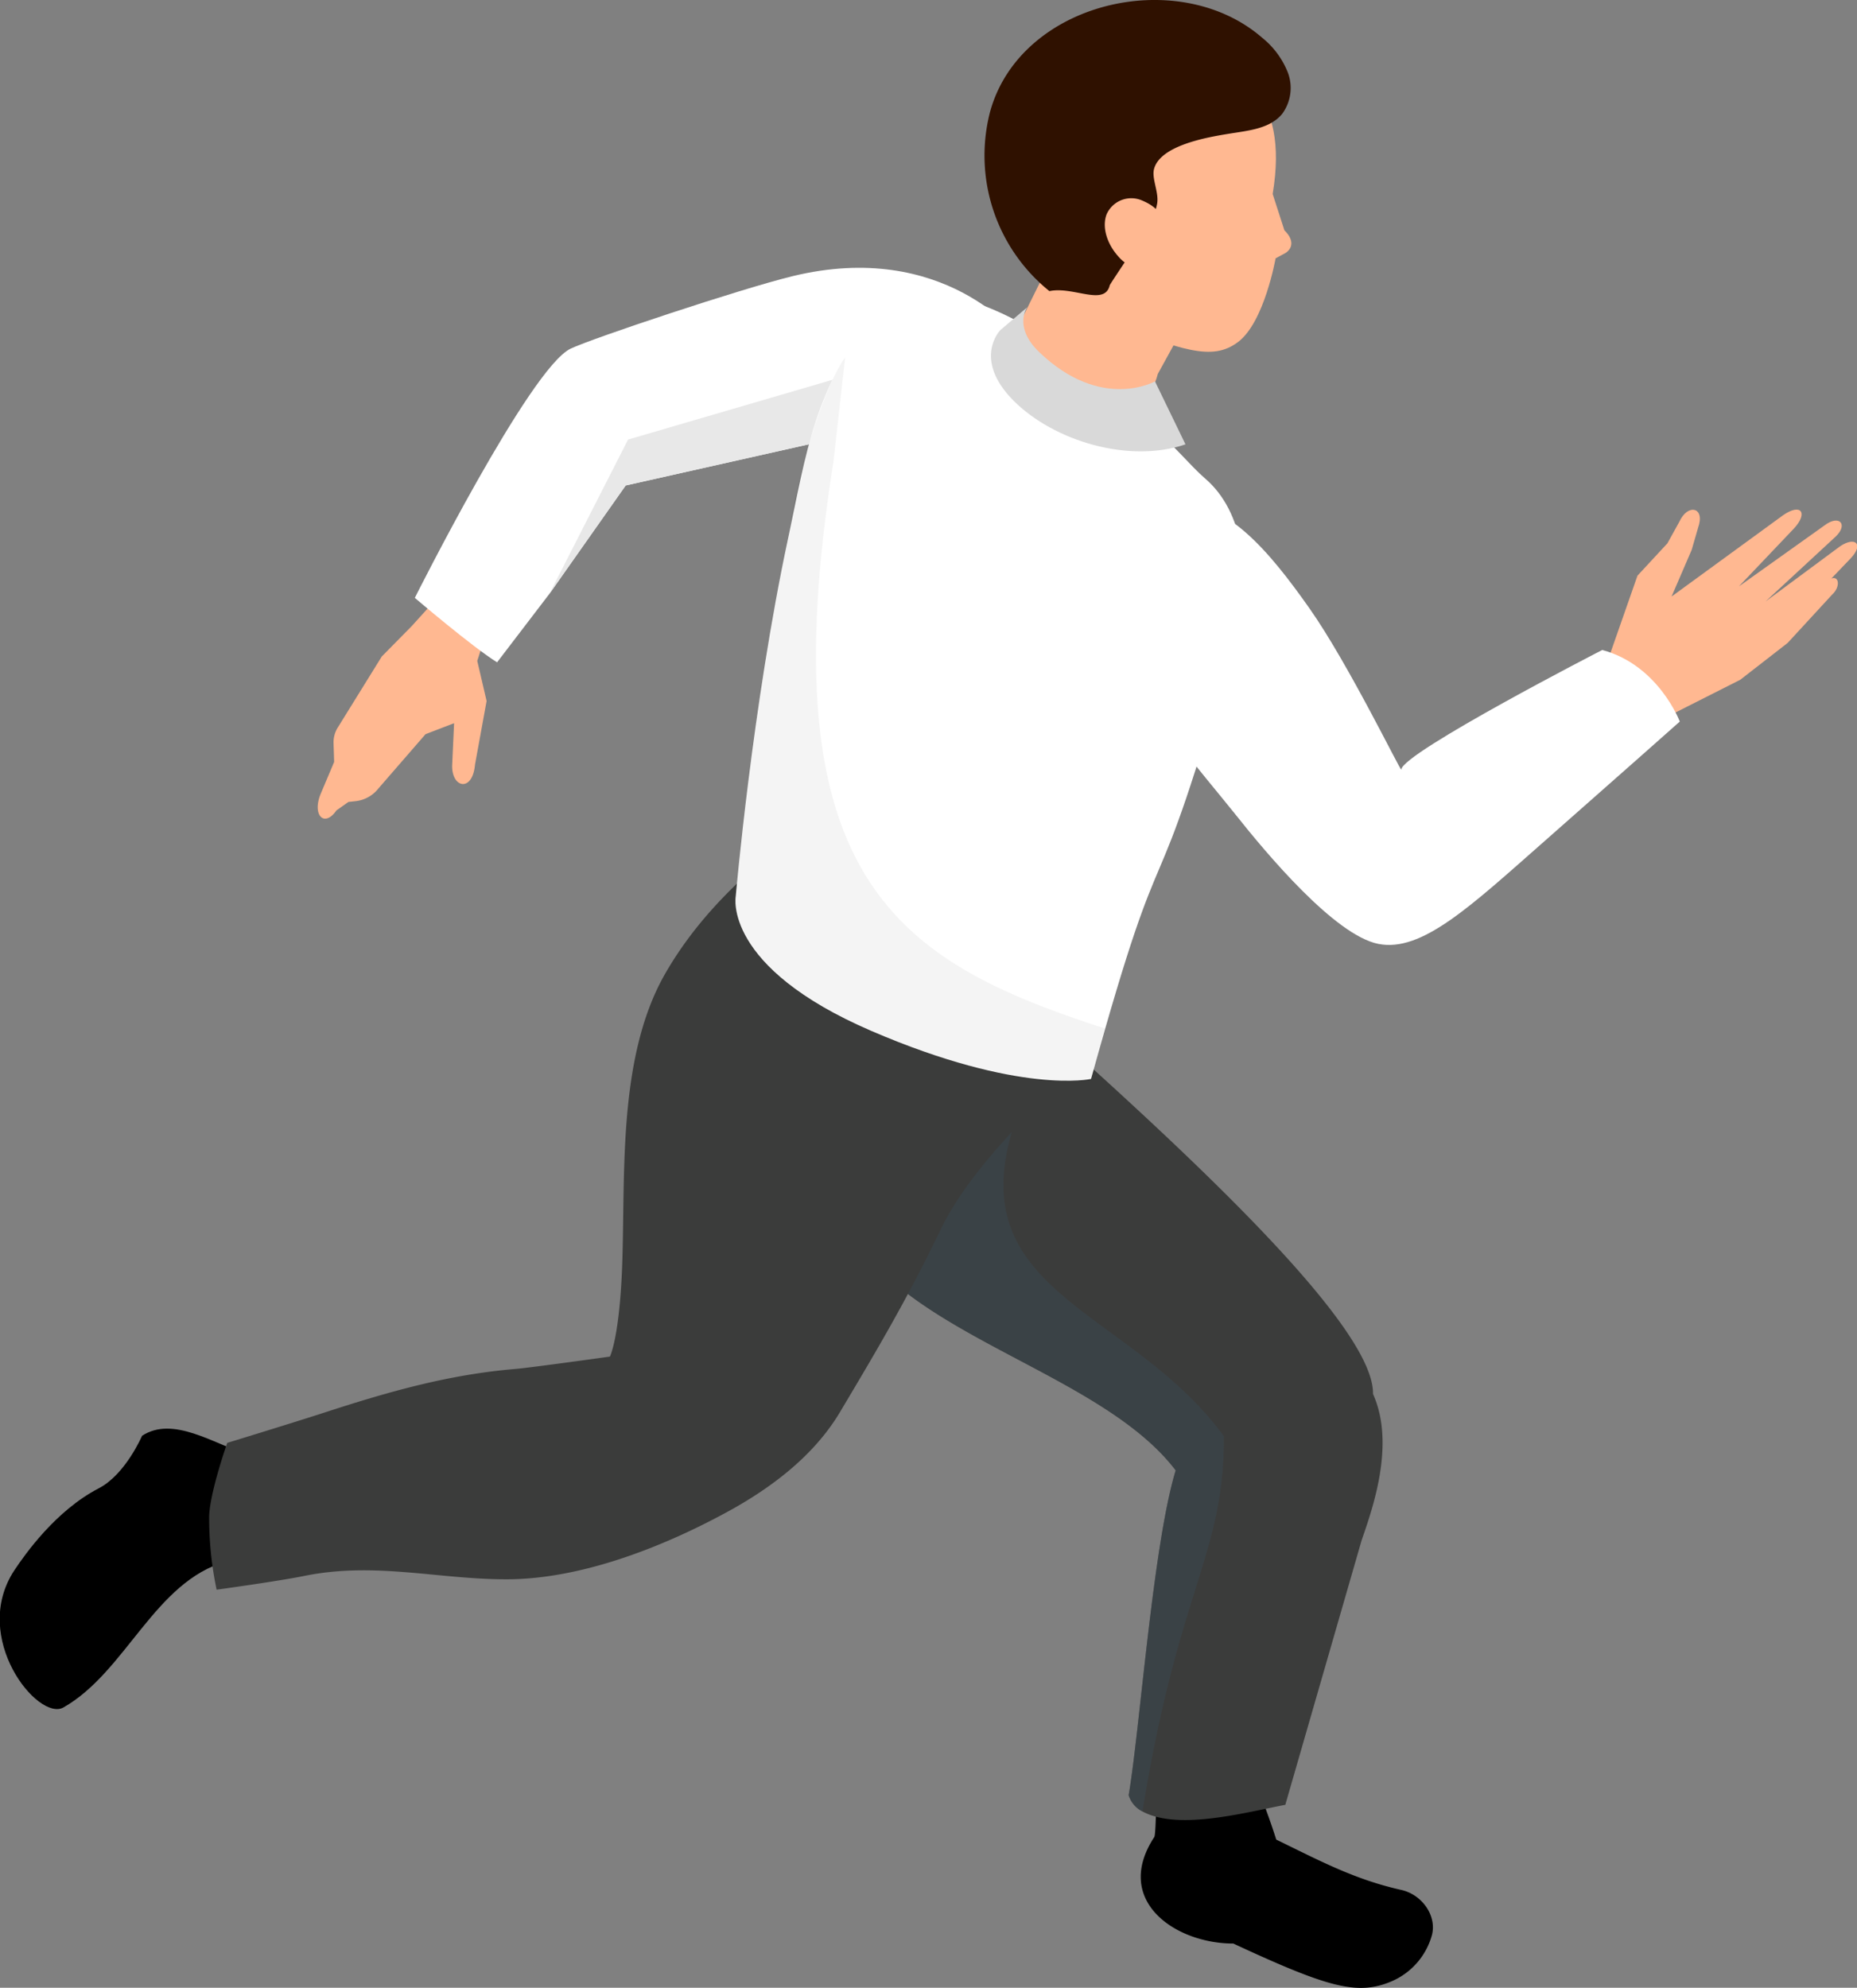 <svg xmlns="http://www.w3.org/2000/svg" viewBox="0 0 248.36 265.81"><rect x="0" y="0" width="248.36" height="265.81" fill="#808080" stroke="none"/><defs><style>.cls-1{isolation:isolate;}.cls-2{fill:#3b3c3b;}.cls-3{fill:#3a4852;mix-blend-mode:multiply;opacity:0.5;}.cls-4{fill:#ffb891;}.cls-5{fill:#fff;}.cls-6{fill:#e8e8e8;}.cls-7{fill:#1b1c1a;opacity:0.05;}.cls-8{fill:#2f1100;}.cls-9{fill:#d9d9d9;}</style></defs><g class="cls-1"><g id="레이어_2" data-name="레이어 2"><g id="레이어_1-2" data-name="레이어 1"><path d="M170.69,246c5.88,2.86,10.47,5.33,16.72,6.73,2.76.62,4.75,3.41,4.11,6A9.47,9.47,0,0,1,186,265c-4.49,1.86-8.4.78-21.05-5.1-7.81,0-16.13-5.76-10.58-14.23.31-.48.17-7.71.68-8s.36-8.07.93-8c1.89.16,10.25-3.13,11.73,7.58C167.9,238.64,169.18,241.24,170.69,246Z"/><path class="cls-2" d="M107.36,153.25q2.72,5,5.55,10,.39.67.75,1.38c7.86,14.12,33.63,18.93,43.58,32-3.05,10-4.8,34.75-6.29,43.43a3.61,3.61,0,0,0,1.85,2.18c4.75,2.55,13.43.2,19.1-.89L182.1,206c1.37-4,4.59-12.81,1.53-19.59.18-8.67-22.39-30-42.34-47.88Z"/><path class="cls-3" d="M107.36,153.25c.27.45,6.06,10.9,6.3,11.37,7.86,14.12,33.63,18.93,43.58,32-3.05,10-4.8,34.75-6.29,43.43a3.61,3.61,0,0,0,1.85,2.18c4.83-29.9,10.93-34.25,10.89-50.16-12.25-16.85-34.8-18.9-28.35-40.72Z"/><path d="M33.12,194.53C28.48,193,23.12,189.31,19,192c0,0-2.2,5.14-5.75,7-5.81,3-9.9,8.85-11.34,11-5.91,9,3.19,20.24,6.57,18.33,8.36-4.73,12.2-16.86,21.79-19.52L39,207.23l.56-13.14Z"/><path class="cls-2" d="M112.33,188.85c-3.58,6-9.46,10.28-15.08,13.34-9.44,5.14-20,8.94-29.25,9s-17.74-2.39-27.3-.45c-3.55.72-11.73,1.84-11.73,1.84a47.13,47.13,0,0,1-1-9.89c.16-3.34,2.42-9.74,2.42-9.74s8.3-2.54,12.52-3.9c9.17-3,17.2-5.26,26.16-6,2.19-.2,12.5-1.64,12.5-1.64s1.19-2.29,1.6-11.16c.55-12.19-.8-28.56,5.8-40.06,4.78-8.32,11.84-14.58,18.91-19.72.7-.51,1.48-1,2.15-.9s.88.64,1.19,1.15c3.25,5.43,34.27,30.95,34.27,30.95S131,153.69,125.92,164.2C121.44,173.45,118,179.35,112.33,188.85Z"/><path class="cls-4" d="M66.92,78.81l-3.09,9.57,1.25,5.36-1.55,8.5c-.32,3.7-3.09,3.18-3.06.16l.26-5.69-3.82,1.47-6.31,7.27a4.51,4.51,0,0,1-3,1.68l-1,.11L45,108.37c-1.61,2.32-3.25.68-2.15-2.12l1.84-4.36-.08-2.49a3.73,3.73,0,0,1,.62-2.2l5.83-9.41,4-4.06,7.37-8.15Z"/><path class="cls-5" d="M122.93,55.69l-3.66,1.23-35.59,8L73.48,79.41s-7,9.16-7,9.16c-3.37-2.1-11-8.62-11-8.62S70.85,49.25,76.3,46.63c2.88-1.38,22.73-8,29.7-9.7C126.29,32,136.21,45,136.21,45Z"/><path class="cls-6" d="M119.27,56.92l-35.59,8L73.48,79.41S84,58.78,84,58.78l35.06-10.25Z"/><path class="cls-5" d="M98.4,119.86s-1.78,9.42,18.14,18,29.38,6.42,29.38,6.42c10.65-38.45,7.46-17.3,19.2-59,2.43-8.63,1.11-16.94-3.92-21.27C159,62.09,158,60.5,150.54,53.49c-10-9.33-26-19.14-33.34-11.25-8.15,8.76-9.43,18.67-11.78,29.67C100.62,94.28,98.4,119.86,98.4,119.86Z"/><path class="cls-7" d="M98.4,119.86h0s-1.58,9.57,18.14,18c21.43,9.13,29.38,6.42,29.38,6.42l1.85-6.75c-27.6-8.94-45.21-19.69-36.31-75.72l1.57-14s-2,2.47-4.45,10.31a82.53,82.53,0,0,0-3.16,13.84C100.62,94.28,98.4,119.86,98.4,119.86Z"/><path class="cls-4" d="M158.74,42.93,154.85,50c-.75,3-3.08,5.41-6.62,5.27-6.95-1-12.42-4.6-13.27-9.17l5.1-10.3Z"/><path class="cls-4" d="M147.34,42.78s-21.15-12.42-11.45-30.32c2.74-5.07,13.76-11.19,23.47-6.36,6.08,3,13.12,6.25,10.85,19.84l1.57,4.86c1.14,1.11,1.26,2.24.2,3l-1.38.75s-1.49,8.51-5,11.17S158.16,46.84,147.34,42.78Z"/><path class="cls-8" d="M148.42,38.15c0-.1,3.1-4.71,3.1-4.71,1.17-1.95,2.83-3.92,3.24-6.22.26-1.48-.77-3.38-.41-4.65.87-3.14,7.1-4.21,9.91-4.67,2.59-.43,5.55-.64,7.22-2.67a5.85,5.85,0,0,0,.76-5.53,11.28,11.28,0,0,0-3.42-4.64c-11.21-9.76-32.35-4.83-36.4,9.87a23.28,23.28,0,0,0,7.93,24C143.55,38.25,147.72,41,148.42,38.15Z"/><path class="cls-4" d="M152.79,26.83A3.61,3.61,0,0,0,148,28.66c-.65,1.71.06,3.9,1.46,5.51a5.25,5.25,0,0,0,2.72,1.77c1.39.29,3.23-.16,3.37-1.45C156,30.34,156.09,28.24,152.79,26.83Z"/><path class="cls-4" d="M215.15,100.21,220.68,97l12.07-6.1,6.33-4.92L245,79.55c1.2-1.09.95-2.59-.07-2.19l2.55-2.66c1.85-1.93.66-3-1.35-1.67l-10,7.4,9.37-8.67c1.74-1.66.46-3-1.5-1.49l-11.44,8.15,7.36-7.74c1.92-2.06,1-3.46-1.42-1.8L223.56,79.77l2.69-6.24,1-3.45c.58-2.29-1.57-2.68-2.65-.31L223,72.66l-4,4.32-4.27,12.21-3.57,7.89Z"/><path class="cls-5" d="M187.41,102.9c0,.46-7.07-14.16-12.28-21.55S163.53,66,156.36,67.58s-8.52,11.06-7.42,16.07c1.9,8.63,12.12,20,16.29,25.26s13.28,16.14,19.1,17.31,12.31-5,22.33-13.82,18-15.91,18-15.91-2.84-7.55-10.37-9.57C214.28,86.92,187.64,100.62,187.41,102.9Z"/><path class="cls-9" d="M133.79,44.14S130,48,135.58,53.61C141,59,151,62,158.55,59.42L154.47,51S147.32,55.06,139,47.1c-3.53-3.38-1.63-6-1.63-6Z"/></g></g></g></svg>